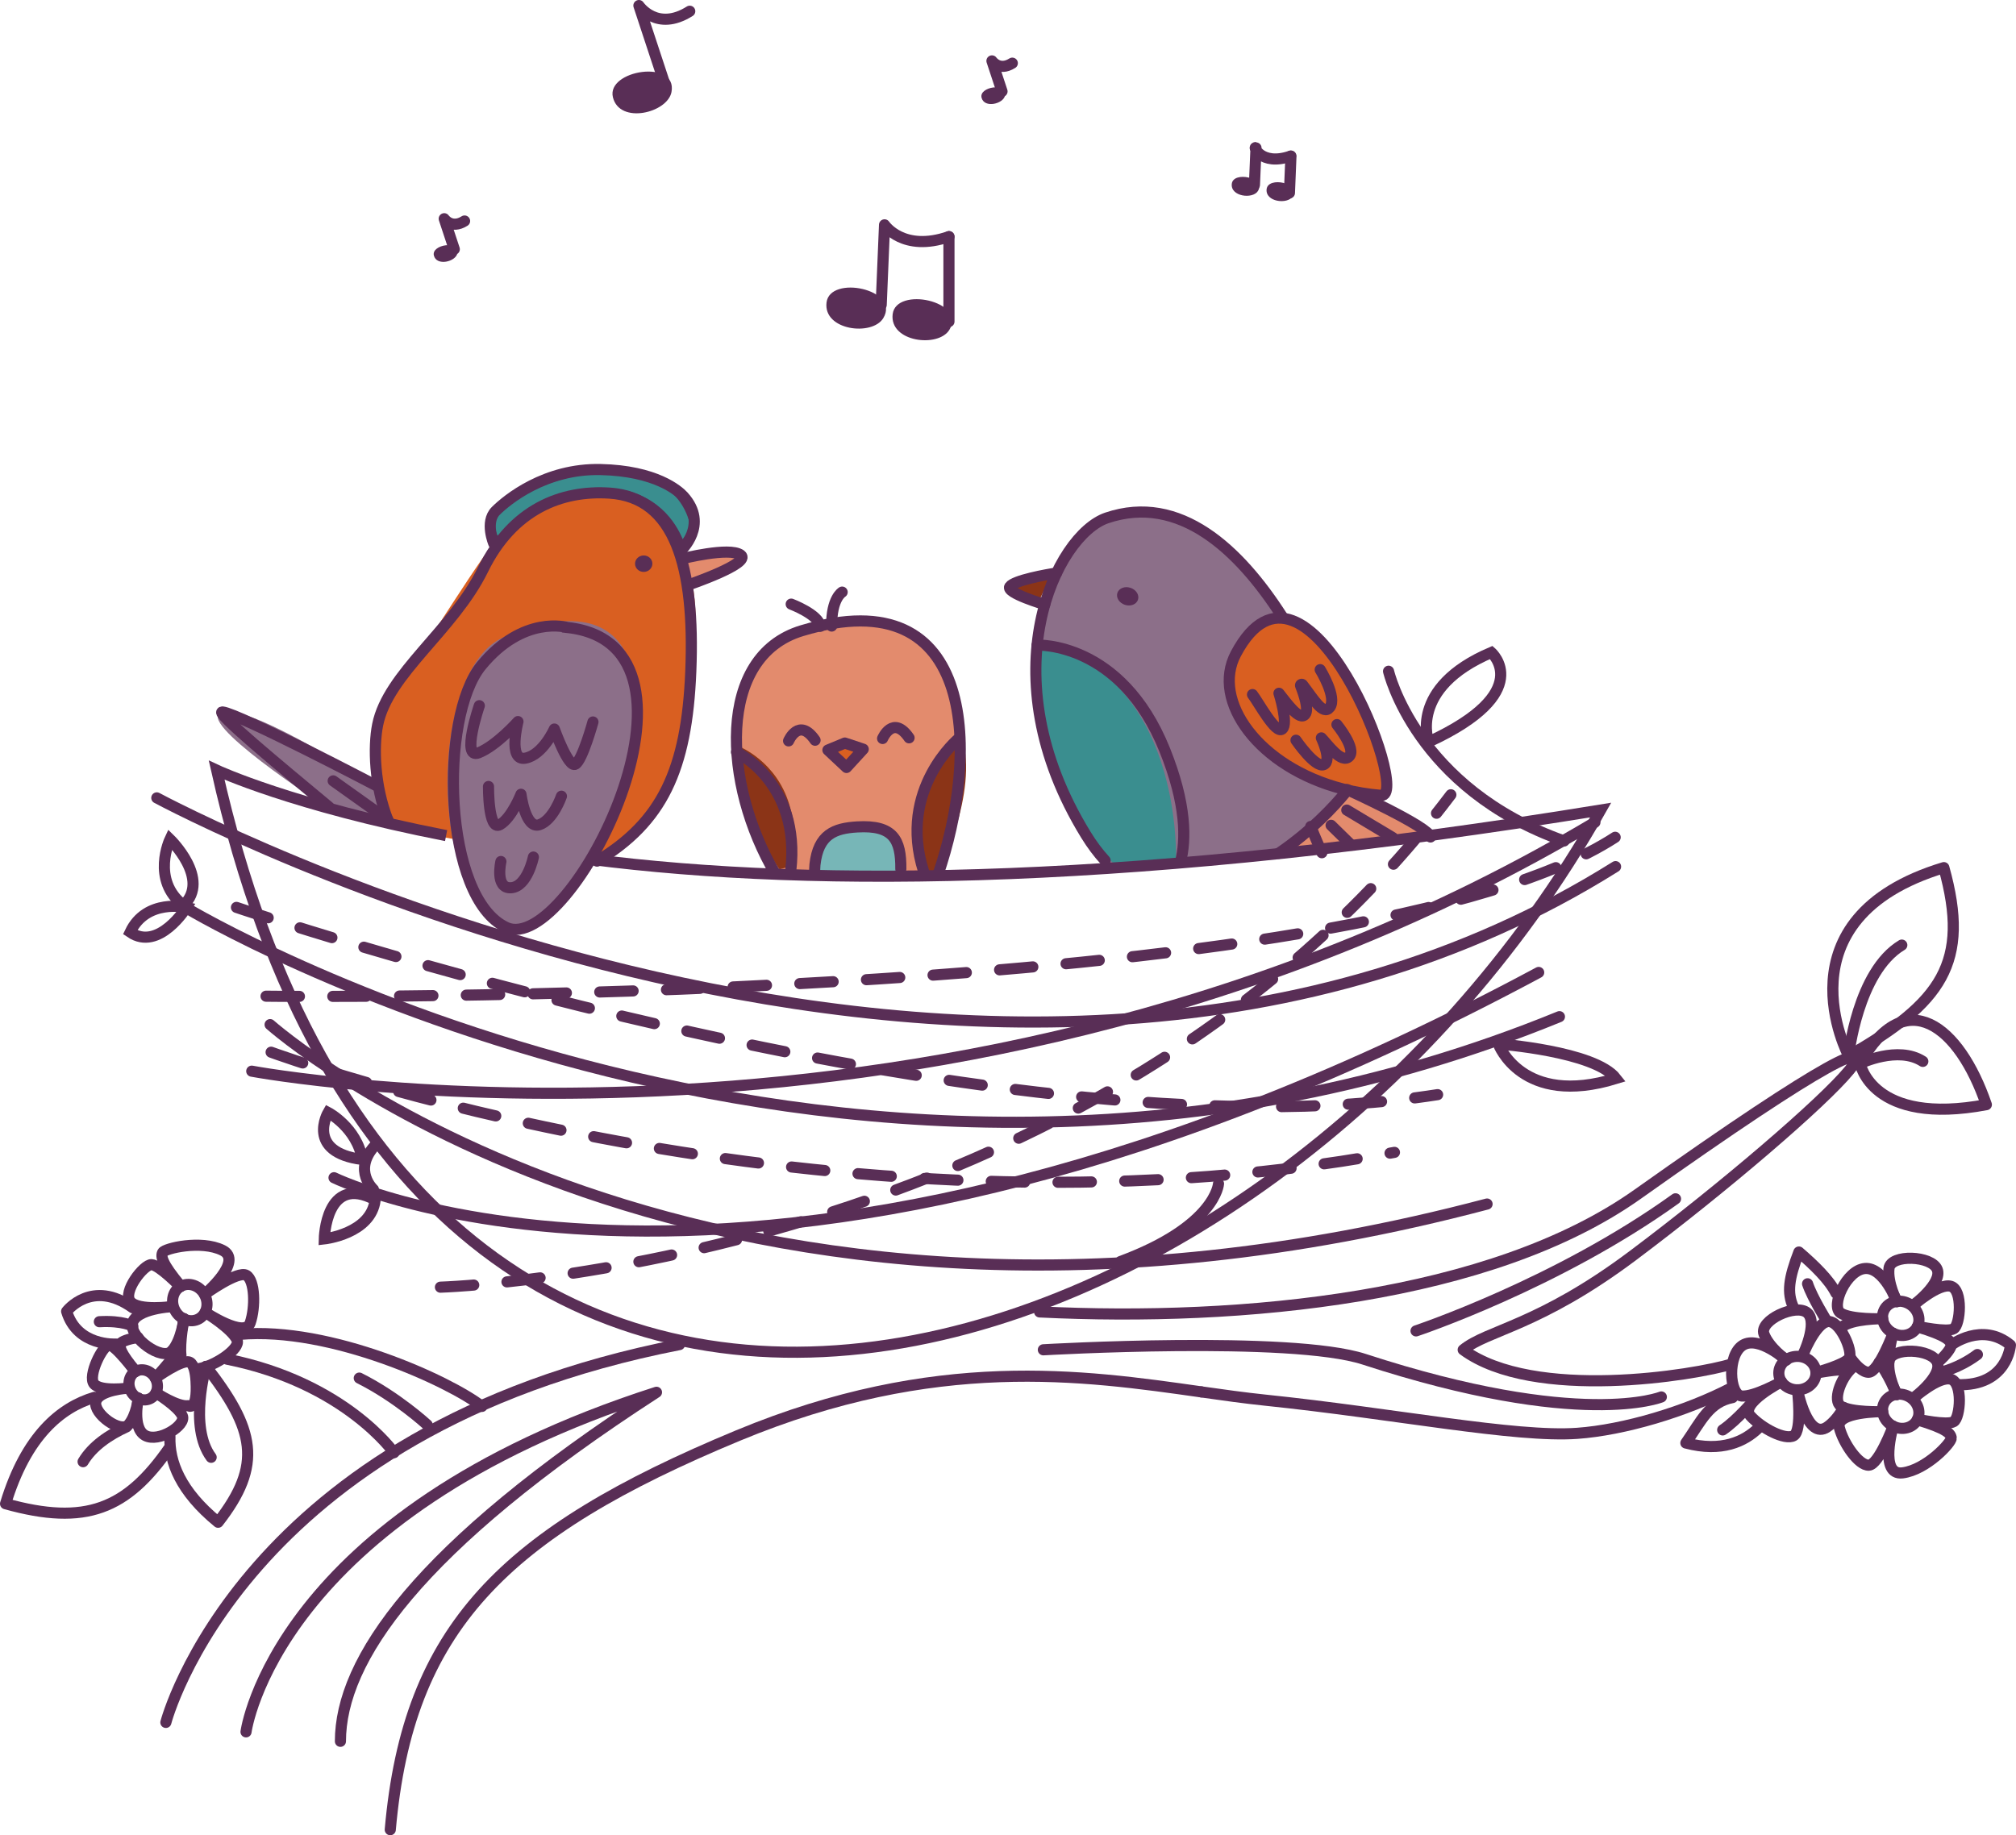 <?xml version="1.0" encoding="UTF-8"?>
<svg id="Layer_2" data-name="Layer 2" xmlns="http://www.w3.org/2000/svg" viewBox="0 0 362.43 330">
  <defs>
    <style>
      .cls-1, .cls-2, .cls-3 {
        stroke-miterlimit: 10;
      }

      .cls-1, .cls-2, .cls-3, .cls-4 {
        fill: none;
        stroke: #592e56;
        stroke-width: 2px;
      }

      .cls-1, .cls-2, .cls-4 {
        stroke-linecap: round;
      }

      .cls-5 {
        fill: #8c6f89;
      }

      .cls-6 {
        fill: #77b6b7;
      }

      .cls-7 {
        fill: #3a8e8f;
      }

      .cls-2 {
        stroke-dasharray: 6;
      }

      .cls-8 {
        fill: #8b3417;
      }

      .cls-9 {
        fill: #e38b6d;
      }

      .cls-10 {
        fill: #592e56;
      }

      .cls-4 {
        stroke-linejoin: round;
      }

      .cls-11 {
        fill: #d95f21;
      }
    </style>
  </defs>
  <g id="Layer_1-2" data-name="Layer 1">
    <g id="Layer_2-2" data-name="Layer 2-2">
      <g>
        <path class="cls-4" d="M215.98,250.28c-21.27-3.02-47.77-6.9-83.31,7.85-42.2,17.52-59.32,34.64-62.51,70.87"/>
        <path class="cls-4" d="M311.39,249.49c-8.3,4.35-19.47,7.64-27.83,8.24-11.15.8-33.05-3.58-56.14-5.97-3.65-.38-7.46-.91-11.45-1.48"/>
        <path class="cls-4" d="M186.9,235.9c36.49,1.8,81.24-2.52,107.53-21.18,69.7-49.46,31.97-13.59-.85,11.03-16.96,12.72-26.15,13.38-30.53,16.96,12.72,9.33,41.68,4.58,48.34,2.54"/>
        <path class="cls-4" d="M29.82,309.71s13.57-52.58,92.34-67.94"/>
        <path class="cls-4" d="M332.34,189.85s-13.14-24.68,17.12-33.84c4.78,17.12-.4,24.29-17.12,33.84Z"/>
        <path class="cls-4" d="M332.34,189.85s1.59-15.13,9.56-19.91"/>
        <g>
          <path class="cls-4" d="M334.41,191.23s2.07,11.3,22.69,7.4c-4.84-14.16-14.57-21.91-22.69-7.4Z"/>
          <path class="cls-4" d="M334.41,191.23s6.81-3.27,11.27-.38"/>
        </g>
        <g>
          <path class="cls-11" d="M112.08,88.89c-11.4-3.09-20.27,4.52-22.7,7.81-6.93,9.39-13.8,21.57-18.8,27.2-5,5.63-2.41,22.78-.63,24.95l37.53,6.53s5.65-3.64,11.02-10.92c6.47-8.77,6.39-28.74,6.51-31.19.23-4.91-.23-20.92-12.93-24.37h0Z"/>
          <path class="cls-5" d="M90.61,114.55c-13.35,5.56-13.95,46.45.54,52.06,9.87,3.82,20.48-22.58,22.07-28.18,1.59-5.6,6.74-36.1-22.61-23.88Z"/>
          <path class="cls-9" d="M122.6,100.47s10.74-3.08,11.1-.7c.36,2.38-10.38,5.46-10.38,5.46l-.72-4.77h0Z"/>
          <g>
            <path class="cls-10" d="M108.7,83.83c-.72,0-1.47.02-2.25.07-10.63.63-14.82,5.16-17.39,7.49s.06,6.59.06,6.59c4.44-3.67,9.06-9.28,18.59-9.28.61,0,1.25.02,1.9.07,10.84.8,12.76,10.26,12.76,10.26,0,0,2.9-3.36,2.69-4.79-1.26-5.3-5.46-10.42-16.37-10.42h.01Z"/>
            <path class="cls-7" d="M89.74,92.12c-1.26,1.14-.77,3.06-.28,4.26.35-.31.7-.62,1.06-.94,3.89-3.45,8.74-7.75,17.2-7.75.65,0,1.31.03,1.98.08,8.39.63,11.8,6.2,13.04,9.19h0c.82-1.13,1.39-2.17,1.36-2.49-1.5-6.31-6.82-9.65-15.4-9.65-.7,0-1.43.03-2.19.07,0,0-12.78,2.2-16.78,7.23Z"/>
          </g>
          <path class="cls-5" d="M68.27,141.65s-22.61-14.96-28.26-13.63c-5.65,1.33,18.12,16.76,18.12,16.76l11.82,4.07-1.68-7.2Z"/>
          <path class="cls-5" d="M198.25,92.93c-6.08,2.85-16.61,15.2-9.7,42.49,5.27,20.81,12.51,20.64,12.51,20.64l26.44-1.91s10-5.38,16.89-16.53c3.8-6.15-25.72-54.28-46.14-44.69Z"/>
          <path class="cls-7" d="M186.25,116.51s4.53-4.52,15.3,7.57c10.77,12.09,9.86,31.02,9.86,31.02l-10.35.95s-14.28-11.29-14.8-39.55h0Z"/>
          <path class="cls-11" d="M233.32,111.53c-2.62-2.18-9.73-.57-11.48,6.85-1.75,7.42,2.31,15.34,14,20.99,10.12,4.89,12.43,3.71,12.43,3.71,0,0,2.84-16.71-14.95-31.55h0Z"/>
          <polygon class="cls-8" points="189.47 102.33 181.45 105.1 186.59 108.5 189.47 102.33"/>
          <path class="cls-9" d="M241.74,142.55l-10.47,10.76,24.41-3.16s-2.19-3.97-13.94-7.6h0Z"/>
          <ellipse class="cls-10" cx="202.73" cy="107.22" rx="1.61" ry="1.95" transform="translate(36.67 265.4) rotate(-71.48)"/>
          <g>
            <path class="cls-9" d="M139.38,157.13s-9.07-16.32-6.76-29.97c.26-1.55,1.2-12.98,19.22-15.5,23.16-3.24,22.29,27.41,20.44,33.7-1.85,6.29-3.75,12.19-3.75,12.19l-29.15-.42h0Z"/>
            <polygon class="cls-11" points="151.83 133.84 148.69 134.89 152.21 138.01 154.74 134.72 151.83 133.84"/>
            <path class="cls-6" d="M162.4,157.09s.86-8.61-5.62-8.79c-6.49-.18-11.21,1.65-10.57,8.54l16.19.26h0Z"/>
            <path class="cls-8" d="M132.91,134.24s6.66,2.62,8.99,10.43c2.32,7.82.59,11.03.59,11.03l-2.37.6s-8.22-11.43-7.21-22.06h0Z"/>
            <path class="cls-8" d="M172.94,132.67s-6.7,4.06-7.18,12.13c-.48,8.07,1.23,12.73,1.23,12.73l1.54.02s7.49-15.24,4.41-24.88Z"/>
            <g>
              <path class="cls-4" d="M168.62,157.31c7.29-21.16,7.55-53.57-24.47-43.9-15.38,4.64-14.26,27.58-4.76,43.72"/>
              <path class="cls-4" d="M142.24,108.63s5,1.88,5.22,3.99"/>
              <path class="cls-4" d="M149.51,112.57c-.04-5,1.89-6.1,1.89-6.1"/>
              <path class="cls-4" d="M132.4,135.24s11.6,5.51,9.76,21.32"/>
              <path class="cls-4" d="M172.36,132.78s-11.02,9.06-6.33,23.86"/>
              <path class="cls-4" d="M141.77,133.22s1.85-4.34,4.76-.12"/>
              <path class="cls-4" d="M158.67,132.79s1.85-4.34,4.76-.12"/>
              <polygon class="cls-4" points="155.19 134.71 151.88 133.61 148.84 134.87 152.18 138 155.19 134.71"/>
              <path class="cls-4" d="M161.95,156.24c.05-5.29-1.39-7.92-7.82-7.55-4.1.24-7.02,1.33-7.62,6.78-.06.53-.06,1.09-.02,1.66"/>
            </g>
          </g>
          <g>
            <g>
              <path class="cls-1" d="M189.94,103.04c-1.71.25-7.62,1.31-8.4,2.44-.78,1.13,6.28,3.22,6.28,3.22"/>
              <path class="cls-4" d="M257.17,150.5c-.11-1.76-15-8.53-15-8.53"/>
              <path class="cls-4" d="M235.64,148.61s.86,2.15,2,4.72"/>
              <path class="cls-4" d="M230.46,110.79c-7.68-11.96-18.39-22.09-31.48-17.66-9.02,3.05-21.52,28.03-3.78,56.95,1.11,1.81,2.27,3.35,3.47,4.65"/>
              <path class="cls-4" d="M229.85,153.45c5.83-3.95,9.97-8.42,12.17-11.09"/>
              <path class="cls-1" d="M186.45,116s15.07-.71,22.94,18.84c3.93,9.78,3.87,16.21,2.82,20.2"/>
              <path class="cls-4" d="M241.43,141.87c2.16.56,4.46.95,6.88,1.15,5.6.46-13.54-49.17-26.13-25.46-4.49,8.46,4.1,20.41,19.25,24.31"/>
              <path class="cls-4" d="M225.17,124.89c1.02,1.3,4.18,7.2,5.34,6.21,1.16-.99-.58-6.44-.58-6.44,1.41,1.77,3.73,5.09,4.72,3.77.67-.89-.2-3.52-.83-5.11-.09-.22.21-.38.35-.2,1.96,2.54,3.69,5.62,4.89,4.08,1.38-1.77-1.72-6.79-1.72-6.79"/>
              <path class="cls-4" d="M232.99,133.1s3.47,5.06,5,4.39c1.53-.67-.44-4.81-.44-4.81,1.17,1.2,3.61,4.72,4.99,3.35,1.38-1.37-2.19-5.74-2.19-5.74"/>
            </g>
            <line class="cls-4" x1="239.3" y1="148.4" x2="242.77" y2="151.8"/>
            <line class="cls-4" x1="242.12" y1="145.66" x2="250.4" y2="150.62"/>
          </g>
          <path class="cls-1" d="M122.6,100.47s8.54-2.16,10.56-.68c2.03,1.48-9.37,5.37-9.37,5.37"/>
          <path class="cls-4" d="M88.78,97.76s-1.66-3.89.35-5.89,8.88-7.66,18.84-7.44c9.95.22,13.99,3.82,14.88,4.79,4.67,5.14-.47,9.82-.47,9.82"/>
          <path class="cls-1" d="M67.85,141.37s-24.92-13.06-27.84-13.35c-1.67-.16,10.23,9.67,19.15,17.09"/>
          <path class="cls-1" d="M107.33,154.84c11.68-7.05,16.14-16.34,16.86-34.14.76-18.78-2.83-31.25-14.58-32.03-8.63-.57-17.44,2.83-22.78,13.74-5.34,10.91-17.11,18.7-18.94,27.93-.79,3.98-.59,10.92,1.85,17.14"/>
          <line class="cls-1" x1="69.73" y1="147.42" x2="59.9" y2="140.41"/>
          <ellipse class="cls-10" cx="115.73" cy="101.36" rx="1.56" ry="1.48" transform="translate(-2.55 2.98) rotate(-1.46)"/>
          <path class="cls-1" d="M102,112.83s-7.87-2.37-15.47,6.86c-7.6,9.22-6.93,41.81,4.51,47.08,11.43,5.27,39.91-50.74,10.96-53.94Z"/>
          <path class="cls-4" d="M86.17,126.89s-3.34,9.75-.13,8.48,7.08-5.62,7.08-5.62c0,0-1.86,7.16,1.31,6.58,3.17-.58,5.23-5.24,5.23-5.24,0,0,2.51,7.05,3.78,6.33,1.27-.72,3.16-7.6,3.16-7.6"/>
          <path class="cls-4" d="M87.82,141.42s-.07,8.08,2.05,6.87c2.12-1.21,3.79-5.47,3.79-5.47,0,0,.78,6.29,3.29,5.48,2.51-.82,3.98-5.13,3.98-5.13"/>
          <path class="cls-4" d="M90.05,154.91s-1.12,4.9,1.82,4.72,4.02-5.52,4.02-5.52"/>
          <g>
            <path class="cls-3" d="M106.08,154.5c41.22,5.29,99.6,4.53,181.68-8.84-58.86,104.26-212.09,156.26-248.81-7.17,0,0,13.62,6.37,41.25,11.76"/>
            <path class="cls-1" d="M290.44,155.83c-110.69,69.42-262.25-12.36-262.25-12.36"/>
            <path class="cls-1" d="M45.26,192.61s126.41,23.72,241.47-44.75"/>
            <path class="cls-1" d="M249.63,120.7s4.85,21.07,31.56,30.52"/>
            <path class="cls-1" d="M256.83,133.41s-3.71-9.72,11.28-16.09c0,0,8.12,7.13-11.28,16.09Z"/>
            <path class="cls-1" d="M33.73,163.4s119.4,71.47,246.62,19.41"/>
            <path class="cls-1" d="M48.56,184.24s77.94,69.49,218.78,32.26"/>
            <path class="cls-1" d="M219.06,212.85s-.44,7.62-17.62,13.99"/>
            <path class="cls-1" d="M269.37,187.72s4.2,11.44,21.16,6.2c-3.83-4.92-21.16-6.2-21.16-6.2Z"/>
            <path class="cls-1" d="M60.05,211.77s77.19,37.87,216.57-36.91"/>
            <path class="cls-1" d="M67.24,206.17c-3.78,4.35-.11,7.7-.11,7.7"/>
            <path class="cls-1" d="M58.99,200.04s-4.14,7.13,6.17,8.46c-1.03-5.78-6.17-8.46-6.17-8.46Z"/>
            <path class="cls-1" d="M58.3,222.77s8.41-.91,9.15-7.02c-8.93-4.79-9.15,7.02-9.15,7.02Z"/>
            <path class="cls-2" d="M47.83,179.13s198.11,2.39,243.63-29.31"/>
            <path class="cls-2" d="M42.51,163.16s135.8,46.25,215.94,33.67"/>
            <path class="cls-2" d="M79.18,231.45s117.27-3.36,181.65-88.54"/>
            <path class="cls-2" d="M48.74,189.2s100.11,36.9,201.95,18.01"/>
          </g>
          <path class="cls-3" d="M30.56,150.91s-3.47,7.35,2.43,11.88c4.97-4.7-2.43-11.88-2.43-11.88Z"/>
          <path class="cls-3" d="M33.52,163.17s-7.22-1.68-10.12,4.45c5.15,3.52,10.12-4.45,10.12-4.45Z"/>
        </g>
        <g>
          <path class="cls-10" d="M148.59,54.4c-.6,5.03,8.21,6.09,10.2,2.81,3.14-5.18-9.59-7.85-10.2-2.81Z"/>
          <path class="cls-4" d="M158.42,54.82l.6-14.39s3.34,4.98,11.58,2.12"/>
          <line class="cls-4" x1="170.6" y1="57.82" x2="170.6" y2="42.55"/>
          <path class="cls-10" d="M160.48,56.49c-.6,5.03,8.21,6.09,10.2,2.81,3.14-5.18-9.59-7.85-10.2-2.81Z"/>
        </g>
        <g>
          <path class="cls-10" d="M110.19,17.5c1.21,4.92,9.83,2.8,10.53-.96,1.11-5.95-11.75-3.96-10.53.96Z"/>
          <path class="cls-4" d="M119.37,14.68l-4.51-13.68s3.21,4.77,9.14,1.02"/>
        </g>
        <g>
          <path class="cls-10" d="M221.45,33.04c-.28,2.32,3.78,2.81,4.7,1.3,1.45-2.39-4.42-3.62-4.7-1.3Z"/>
          <path class="cls-4" d="M225.52,33.23l.28-6.63c-.65-.56.8,3.35,6.21,1.48"/>
          <line class="cls-4" x1="231.81" y1="34.69" x2="232.08" y2="28.06"/>
          <path class="cls-10" d="M227.71,34c-.28,2.32,3.78,2.81,4.7,1.3,1.45-2.39-4.42-3.62-4.7-1.3Z"/>
        </g>
        <g>
          <path class="cls-10" d="M176.46,17.56c.49,1.97,3.94,1.12,4.22-.39.45-2.38-4.7-1.59-4.22.39Z"/>
          <path class="cls-4" d="M180.14,16.43l-1.81-5.48s1.29,1.91,3.66.41"/>
        </g>
        <g>
          <path class="cls-10" d="M78,45.94c.49,1.97,3.94,1.12,4.22-.39.45-2.38-4.7-1.59-4.22.39Z"/>
          <path class="cls-4" d="M81.67,44.81l-1.81-5.48s1.29,1.91,3.66.41"/>
        </g>
        <path class="cls-4" d="M44.23,311.41s5.09-39.01,73.79-61.06c-43.25,27.99-56.82,48.34-56.82,62.76"/>
        <path class="cls-4" d="M187.57,242.71s44.55-2.58,57.67,1.7c39.01,12.72,53.43,6.78,53.43,6.78"/>
        <g>
          <path class="cls-4" d="M326.48,246.79s5.25-1.41,5.97-2.6-1.73-6.99-3.96-6.54c-2.23.45-4.45,6.16-4.45,6.16,0,0,2.89-5.94.88-7.73-2.01-1.78-8.7,1.34-7.8,3.79.9,2.45,4.01,4.68,4.01,4.68"/>
          <path class="cls-4" d="M332.42,246.42c-.91-.21-2.6-.14-5.94.48"/>
          <path class="cls-4" d="M321.13,244.56s-4.93-4.44-7.8-2.68c-2.87,1.76-2.45,8.92-.22,9.14s7.17-2.57,7.17-2.57c0,0-7.61,3.91-5.61,6.13,2,2.22,6.24,4.46,7.8,3.57,1.56-.89.67-8.25.67-8.25,0,0,1.78,9.14,5.35,6.69,1.19-.82,2.2-2.13,2.98-3.49"/>
          <ellipse class="cls-4" cx="323.13" cy="246.9" rx="3.34" ry="3.01"/>
        </g>
        <g>
          <path class="cls-4" d="M344.74,238.49s5.31,1.16,6.5.43c1.19-.73,1.67-7-.52-7.63-2.19-.63-6.78,3.44-6.78,3.44,0,0,5.29-3.95,4.33-6.46s-8.34-2.8-8.67-.21c-.33,2.59,1.42,6,1.42,6"/>
          <path class="cls-4" d="M348.33,244.98c1.66-1.4,2.5-2.73,2.45-3.13-.09-.8-.87-1.71-6.09-3.27"/>
          <path class="cls-4" d="M332.62,244.07c1.07,1.55,2.35,2.72,3.34,2.68,1.8-.08,4.38-7.02,4.38-7.02,0,0-.65,2.24-.77,4.4"/>
          <path class="cls-4" d="M341.01,234.05s-2.34-6.21-5.71-5.96-6.27,6.8-4.39,8.02,7.55,1.01,7.55,1.01c0,0-5.65-.02-7.36,1.53"/>
          <ellipse class="cls-4" cx="341.71" cy="237.05" rx="3.01" ry="3.34" transform="translate(-25.73 431.85) rotate(-62.68)"/>
        </g>
        <g>
          <path class="cls-4" d="M339.6,244.76c-.33,2.59,1.42,6,1.42,6"/>
          <path class="cls-4" d="M344.74,255.2s5.31,1.16,6.5.43c1.19-.73,1.67-7-.52-7.63s-6.78,3.44-6.78,3.44c0,0,5.29-3.95,4.33-6.46-.96-2.51-8.34-2.8-8.67-.21"/>
          <path class="cls-4" d="M332.93,245.99c-2.15,2-3.42,5.91-2.01,6.83,1.88,1.22,7.55,1.01,7.55,1.01,0,0-8.56-.03-7.8,2.88.76,2.91,3.5,6.83,5.3,6.75,1.8-.08,4.38-7.02,4.38-7.02,0,0-2.61,8.94,1.68,8.4,4.29-.54,8.85-5.47,8.76-6.27s-.87-1.71-6.09-3.27"/>
          <path class="cls-4" d="M341.01,250.76s-1.69-4.02-3.19-5.78"/>
          <ellipse class="cls-4" cx="341.71" cy="253.76" rx="3.01" ry="3.34" transform="translate(-40.58 440.89) rotate(-62.68)"/>
        </g>
        <path class="cls-4" d="M316.1,256.8c-2.45,2.37-6.55,4.38-13.02,2.67,2.78-4,4.18-7.36,8.39-8.17"/>
        <path class="cls-4" d="M322.42,235.07c-1.21-2.63-.82-5.25.98-9.94,2.76,2.39,5.43,4.95,6.66,7.39"/>
        <path class="cls-4" d="M328.48,237.65s-2.67-4.27-3.52-6.81"/>
        <path class="cls-4" d="M315.4,251.68s-3.16,3.74-5.7,5.44"/>
        <path class="cls-4" d="M350.78,241.86s5.56-4.24,10.65,0c0,0-.49,7.45-9.58,7.12"/>
        <path class="cls-4" d="M348.83,246.75s3.27-.65,6.66-3.19"/>
        <g>
          <g>
            <path class="cls-4" d="M24.33,246.63s-3.55-4.74-4.7-4.78c-1.15-.04-3.93,5.58-2.71,7.01s6.24.73,6.24.73c0,0-5.45.31-5.93,2.47s4.47,5.74,5.88,4.11c1.41-1.63,1.77-4.78,1.77-4.78"/>
            <path class="cls-4" d="M24.83,240.52c-1.79.2-2.97.74-3.12,1.03-.3.59-.18,1.58,2.7,5.04"/>
            <path class="cls-4" d="M24.88,251.4s-1.22,5.35,1.21,6.71c2.43,1.36,7.43-1.82,6.69-3.52s-4.74-4.14-4.74-4.14c0,0,3.89,2.59,5.77,2.31,0,0,1.76,1.2,1.43-4.42-.09-1.55-.38-2.95-1.08-3.37-1.27-.77-6.23,2.84-6.23,2.84,0,0,2.51-2.8,3.58-4.24"/>
            <ellipse class="cls-4" cx="25.75" cy="249.01" rx="2.49" ry="2.77" transform="translate(-118 44.06) rotate(-29.14)"/>
          </g>
          <g>
            <path class="cls-4" d="M30.93,242.89c1.71-1.97,2.13-5.79,2.13-5.79"/>
            <path class="cls-4" d="M32.41,231.35s-3.79-3.9-5.18-3.95c-1.39-.05-5.26,4.92-3.78,6.65s7.55.88,7.55.88c0,0-6.6.37-7.18,2.99s5.4,6.94,7.11,4.97"/>
            <path class="cls-4" d="M35.75,246.1c2.9-.48,7.54-3.59,6.87-5.13-.89-2.06-5.73-5.01-5.73-5.01,0,0,7.12,4.75,8.09,1.91s.85-7.62-.68-8.55-7.53,3.43-7.53,3.43c0,0,7.12-6.01,3.24-7.93-3.88-1.92-10.4-.33-10.76.38s-.21,1.91,3.27,6.09"/>
            <path class="cls-4" d="M33.07,237.11s-.81,4.29-.54,6.58"/>
            <ellipse class="cls-4" cx="34.12" cy="234.22" rx="3.01" ry="3.34" transform="translate(-109.73 46.26) rotate(-29.14)"/>
          </g>
          <path class="cls-4" d="M20.85,241.68s-6.98.46-8.87-5.88c0,0,4.53-5.94,11.91-.64"/>
          <path class="cls-4" d="M23.88,238.47s-1.78-1.05-6.02-.81"/>
        </g>
        <path class="cls-4" d="M43.15,239.93c16.29-1.42,37.7,8.45,43.49,12.96"/>
        <path class="cls-4" d="M70.83,261.21s-8.79-12.57-29.99-16.81"/>
        <path class="cls-4" d="M76.8,256.2s-5.43-5.01-12.21-8.4"/>
        <path class="cls-4" d="M254.57,239.31s25.44-8.48,46.65-23.75"/>
        <path class="cls-4" d="M30.55,258.34c-.15,4.49,1.86,9.82,8.66,15.38,8.11-10.38,6.59-16.75-2.17-28.02"/>
        <path class="cls-4" d="M37.04,245.7s-3.18,10.81.92,16.34"/>
        <path class="cls-4" d="M16.98,251.26c-6.09,1.81-12.29,6.95-15.98,19.13,14.43,4.03,21.79.98,29.47-10.09"/>
        <path class="cls-4" d="M22.74,256.57c-3.14,1.43-6.12,3.45-7.8,6.26"/>
      </g>
    </g>
  </g>
</svg>